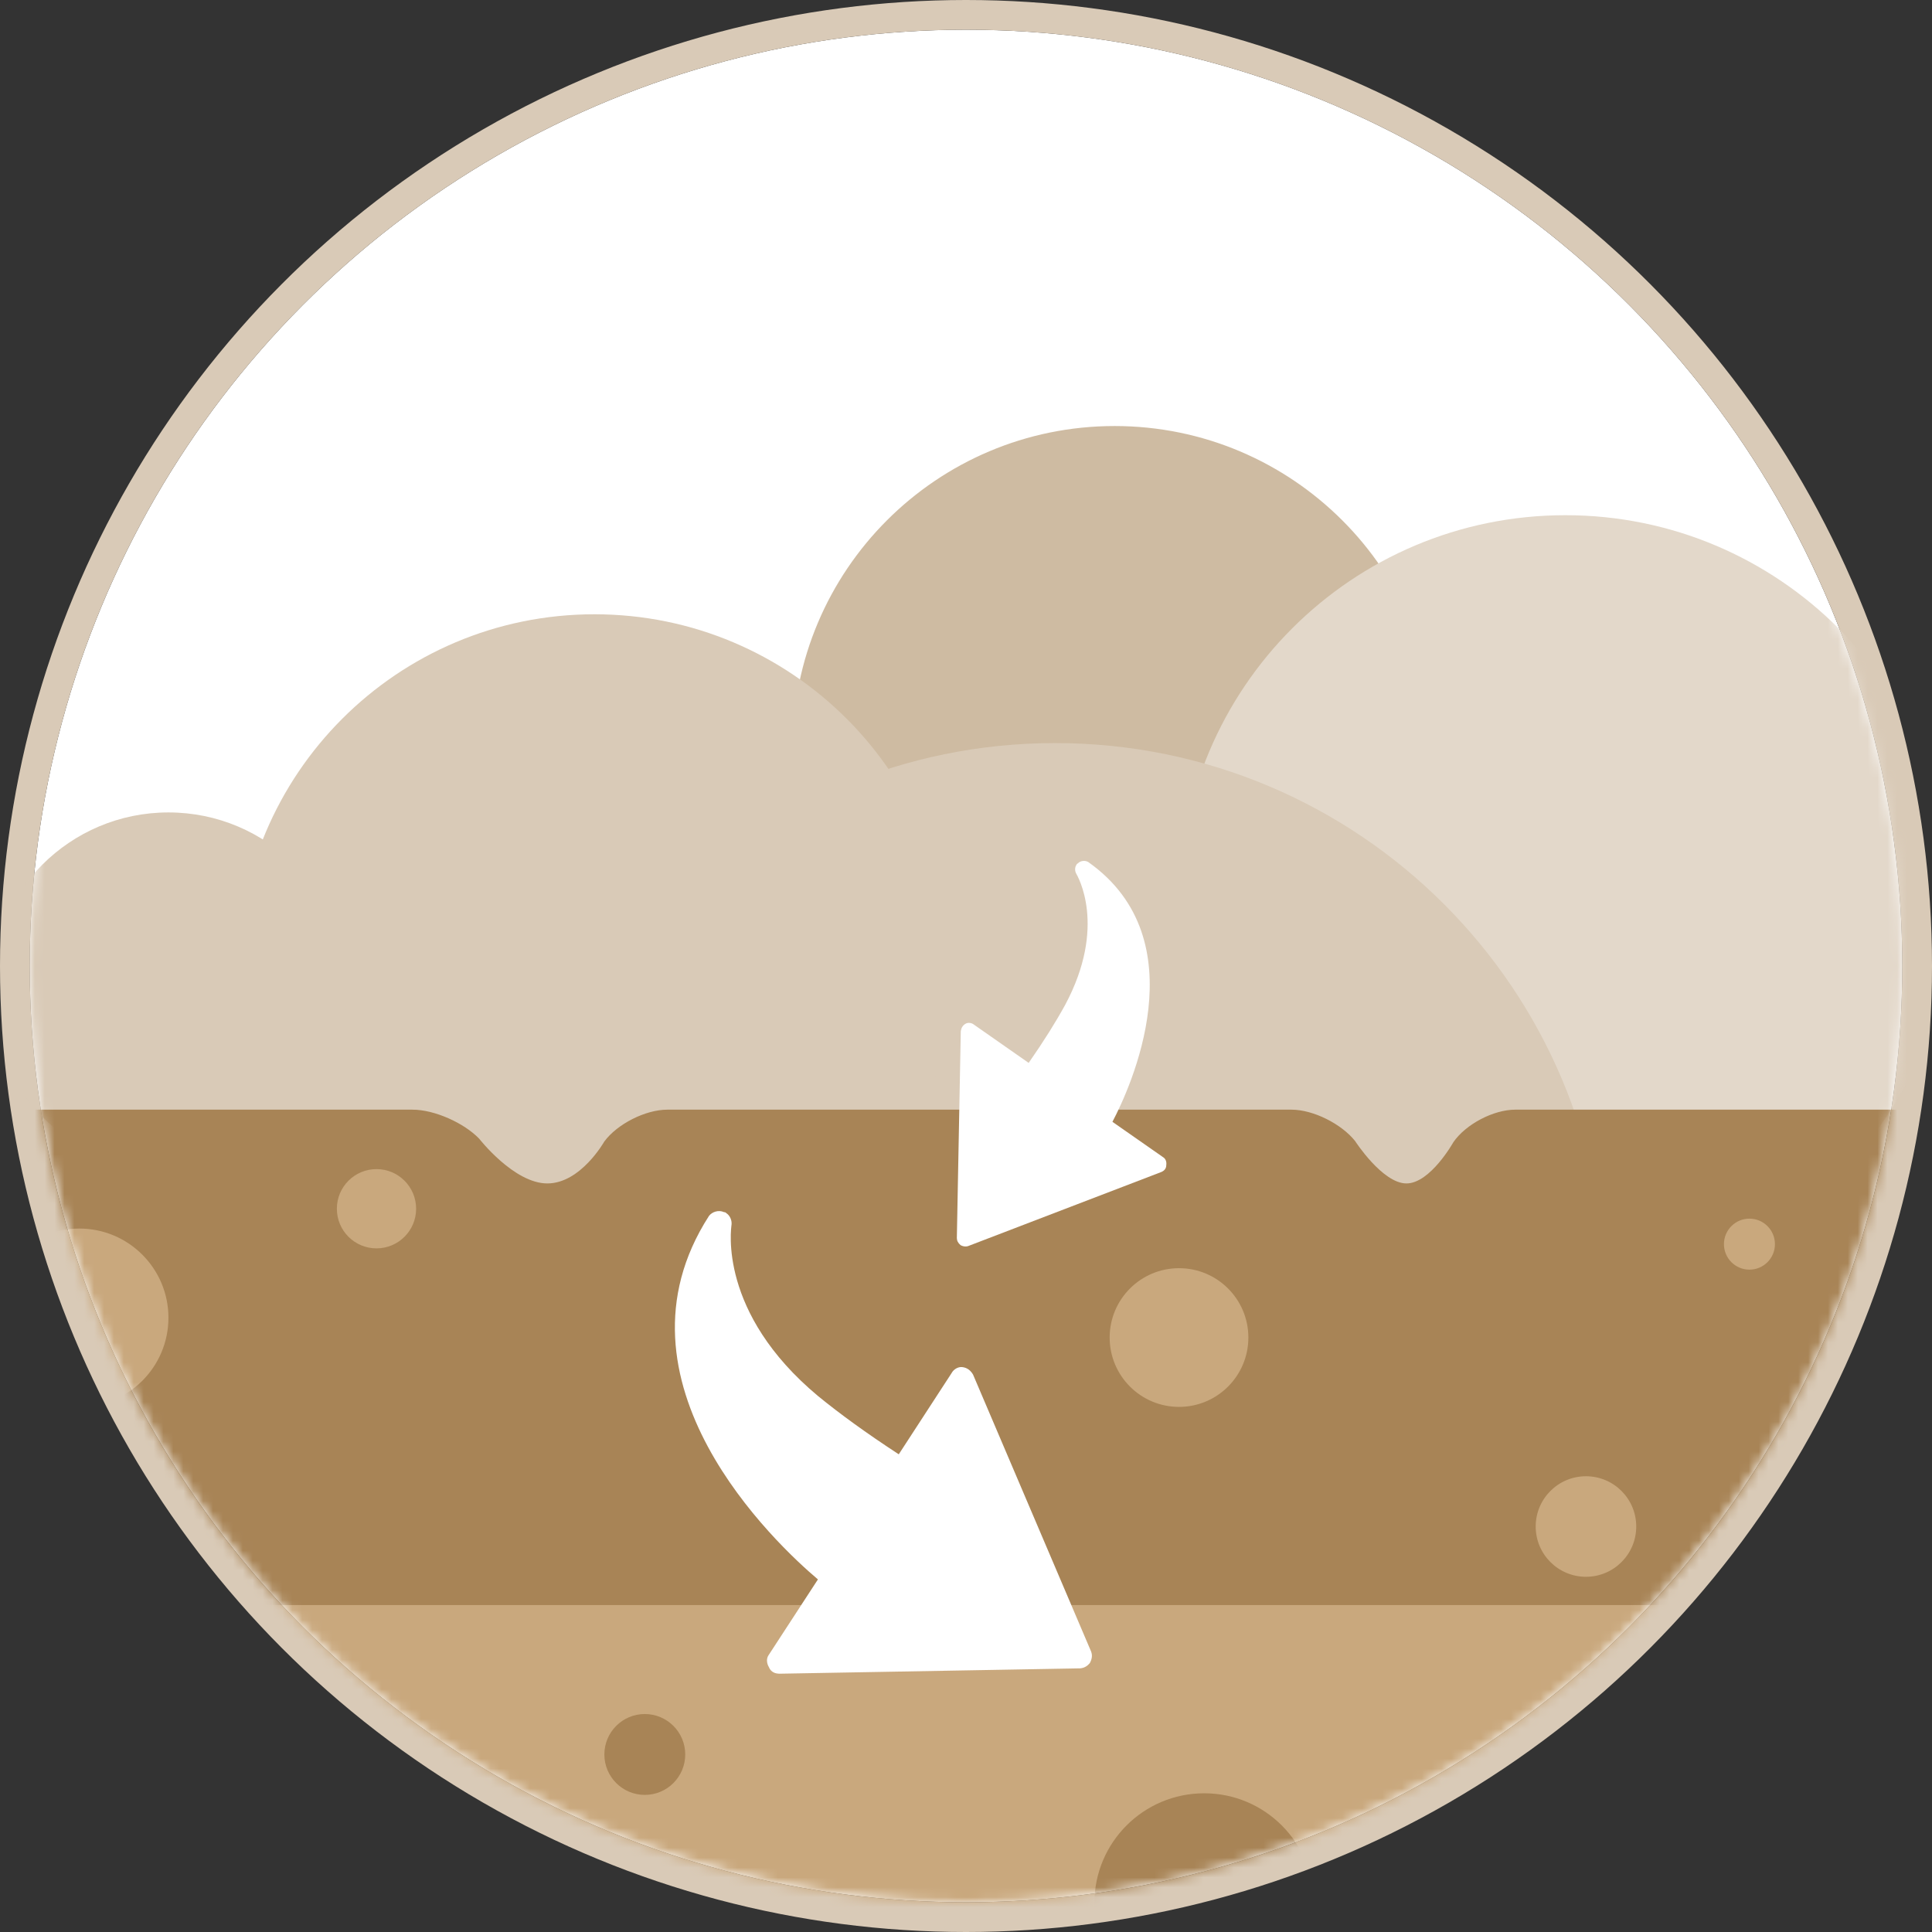 <?xml version="1.0" encoding="UTF-8"?>
<svg width="195px" height="195px" viewBox="0 0 195 195" version="1.1" xmlns="http://www.w3.org/2000/svg" xmlns:xlink="http://www.w3.org/1999/xlink">
    <rect x="0" y="0" width="195" height="195" fill="#333333" stroke="none"/>
    <!-- Generator: Sketch 48.2 (47327) - http://www.bohemiancoding.com/sketch -->
    <title>drawing</title>
    <desc>Created with Sketch.</desc>
    <defs>
        <circle id="path-1" cx="94.5" cy="94.5" r="94.5"></circle>
    </defs>
    <g id="Penergetic-K_MoA" stroke="none" stroke-width="1" fill="none" fill-rule="evenodd" transform="translate(-526, -119)">
        <g id="Penergetic-K" transform="translate(115, 122)">
            <g id="bubbles">
                <g id="humus" transform="translate(169, 0)">
                    <g id="drawing" transform="translate(245, 0)">
                        <mask id="mask-2" fill="white">
                            <use xlink:href="#path-1"></use>
                        </mask>
                        <g id="Mask">
                            <use fill="#FFFFFF" fill-rule="evenodd" xlink:href="#path-1"></use>
                            <circle stroke="#D9CAB7" stroke-width="3" cx="94.5" cy="94.5" r="96"></circle>
                        </g>
                        <g id="Group" mask="url(#mask-2)">
                            <g transform="translate(-4, 40)">
                                <path d="M146,32.502 C146,50.448 131.448,65 113.498,65 C95.549,65 81,50.448 81,32.502 C81,14.552 95.549,0 113.498,0 C131.448,0 146,14.552 146,32.502" id="Fill-359" fill="#CEBBA2"></path>
                                <path d="M198,48 C198,69.538 180.538,87 159,87 C137.459,87 120,69.538 120,48 C120,26.459 137.459,9 159,9 C180.538,9 198,26.459 198,48" id="Fill-358" fill="#E3D8CA"></path>
                                <path d="M163,87.497 C163,118.15 138.15,143 107.497,143 C76.845,143 52,118.15 52,87.497 C52,56.845 76.845,32 107.497,32 C138.15,32 163,56.845 163,87.497" id="Fill-360" fill="#D9CAB7"></path>
                                <path d="M97,54.998 C97,74.881 80.884,91 61,91 C41.116,91 25,74.881 25,54.998 C25,35.119 41.116,19 61,19 C80.884,19 97,35.119 97,54.998" id="Fill-361" fill="#D9CAB7"></path>
                                <path d="M36,56.998 C36,66.941 27.941,75 18.002,75 C8.059,75 0,66.941 0,56.998 C0,47.059 8.059,39 18.002,39 C27.941,39 36,47.059 36,56.998" id="Fill-362" fill="#D9CAB7"></path>
                            </g>
                        </g>
                        <g mask="url(#mask-2)">
                            <g transform="translate(-357, -115)">
                                <g id="Group-5" stroke-width="1" fill="none">
                                    <path d="M306.323,259.893 C309.567,255.363 316.703,260.58 321.548,257.021 C324.384,254.937 317.499,246.401 309.937,239.996 C302.376,233.591 298.412,232.489 297.248,231.446 C294.439,228.929 293,224 293,224 L312.339,224 C314.548,224 317.032,225.658 317.955,227.667 C317.955,227.667 320.161,233.774 322.699,233.774 C325.237,233.774 328.253,227.501 328.253,227.501 C329.327,225.567 331.984,224 334.207,224 L395.64,224 C397.854,224 400.836,225.34 402.367,226.932 C402.367,226.932 405.877,231.446 409.243,231.446 C412.61,231.446 414.988,227.222 414.988,227.222 C416.299,225.443 419.151,224 421.355,224 L484.347,224 C486.552,224 489.396,225.436 490.773,227.168 C490.773,227.168 493.539,231.446 495.952,231.446 C498.364,231.446 500.688,227.287 500.688,227.287 C501.936,225.472 504.737,224 506.938,224 L568.536,224 C570.74,224 573.718,225.348 575.222,226.953 C575.222,226.953 578.837,231.446 581.244,231.446 C583.651,231.446 586.441,227.158 586.441,227.158 C587.785,225.414 590.668,224 592.867,224 L633.206,224 L633.206,278.392 L311.7,277.392 C311.7,277.392 305.933,260.437 306.323,259.893 Z" id="Path-12" fill="#A88456"></path>
                                    <path d="M0,274 L227.213,274 C227.213,274 226.93,278.855 228.04,283.224 C229.15,287.593 232.128,292.754 235.153,293.343 C240.844,294.451 248.696,283.937 254.878,285.677 C263.487,288.101 255.007,326.35 272.235,326.35 C280.228,326.35 278.228,309.922 283.967,295.835 C286.348,289.989 301.56,301.237 305.573,297.675 C307.386,296.065 308.366,290.664 308.013,285.677 C307.659,280.691 305.573,274 305.573,274 L316.205,274 L435.325,274 L646.134,274 L646.134,388.002 L0,388.002 L0,274 Z" id="Rectangle" fill="#C9A87D"></path>
                                </g>
                                <circle id="Oval" fill="#A88456" cx="475.539" cy="304.079" r="11.079"></circle>
                                <circle id="Oval" fill="#C9A87D" cx="473" cy="247" r="7"></circle>
                                <circle id="Oval" fill="#C9A87D" cx="362" cy="245" r="9"></circle>
                                <circle id="Oval" fill="#C9A87D" cx="514.074" cy="266.074" r="5.074"></circle>
                                <circle id="Oval" fill="#C9A87D" cx="530.574" cy="237.574" r="2.574"></circle>
                                <circle id="Oval" fill="#C9A87D" cx="392" cy="234" r="4"></circle>
                                <circle id="Oval" fill="#A88456" cx="419.081" cy="289.081" r="4.081"></circle>
                                <circle id="Oval" fill="#976238" cx="417" cy="312" r="7"></circle>
                            </g>
                        </g>
                        <path d="M109.239,162.681 C109.06,162.318 108.605,162.046 108.154,162.046 C107.792,162.046 99.181,162.499 91.843,151.535 C90.302,149.181 88.673,146.371 86.86,142.837 L95.558,138.397 C96.012,138.216 96.284,137.763 96.284,137.401 C96.284,136.858 96.012,136.494 95.649,136.223 L69.101,121.454 C68.738,121.272 68.376,121.272 67.923,121.454 C67.651,121.635 67.381,121.907 67.29,122.36 L63.574,152.534 L63.574,152.714 C63.574,153.076 63.756,153.438 64.118,153.62 C64.48,153.892 64.932,153.982 65.294,153.801 L73.449,149.632 C76.53,154.164 91.029,173.371 108.787,164.402 C109.239,164.131 109.511,163.494 109.33,162.953 C109.33,162.862 109.33,162.771 109.239,162.681" id="Fill-236" fill="#FFFFFF" mask="url(#mask-2)" transform="translate(86.48, 144.038) scale(-1, 1) rotate(-96) translate(-86.48, -144.038) "></path>
                        <path d="M117.325,116.94 C117.201,116.69 116.889,116.503 116.579,116.503 C116.33,116.503 110.409,116.815 105.364,109.277 C104.305,107.658 103.184,105.726 101.938,103.296 L107.918,100.243 C108.231,100.119 108.418,99.807 108.418,99.559 C108.418,99.186 108.231,98.935 107.981,98.749 L89.728,88.594 C89.478,88.469 89.229,88.469 88.918,88.594 C88.731,88.718 88.545,88.905 88.482,89.217 L85.927,109.963 L85.927,110.087 C85.927,110.336 86.053,110.585 86.301,110.71 C86.55,110.897 86.862,110.959 87.11,110.835 L92.717,107.968 C94.835,111.084 104.804,124.29 117.014,118.123 C117.325,117.937 117.512,117.499 117.387,117.127 C117.387,117.064 117.387,117.002 117.325,116.94" id="Fill-236" fill="#FFFFFF" mask="url(#mask-2)" transform="translate(101.677, 104.122) rotate(-118) translate(-101.677, -104.122) "></path>
                    </g>
                </g>
            </g>
        </g>
    </g>
</svg>